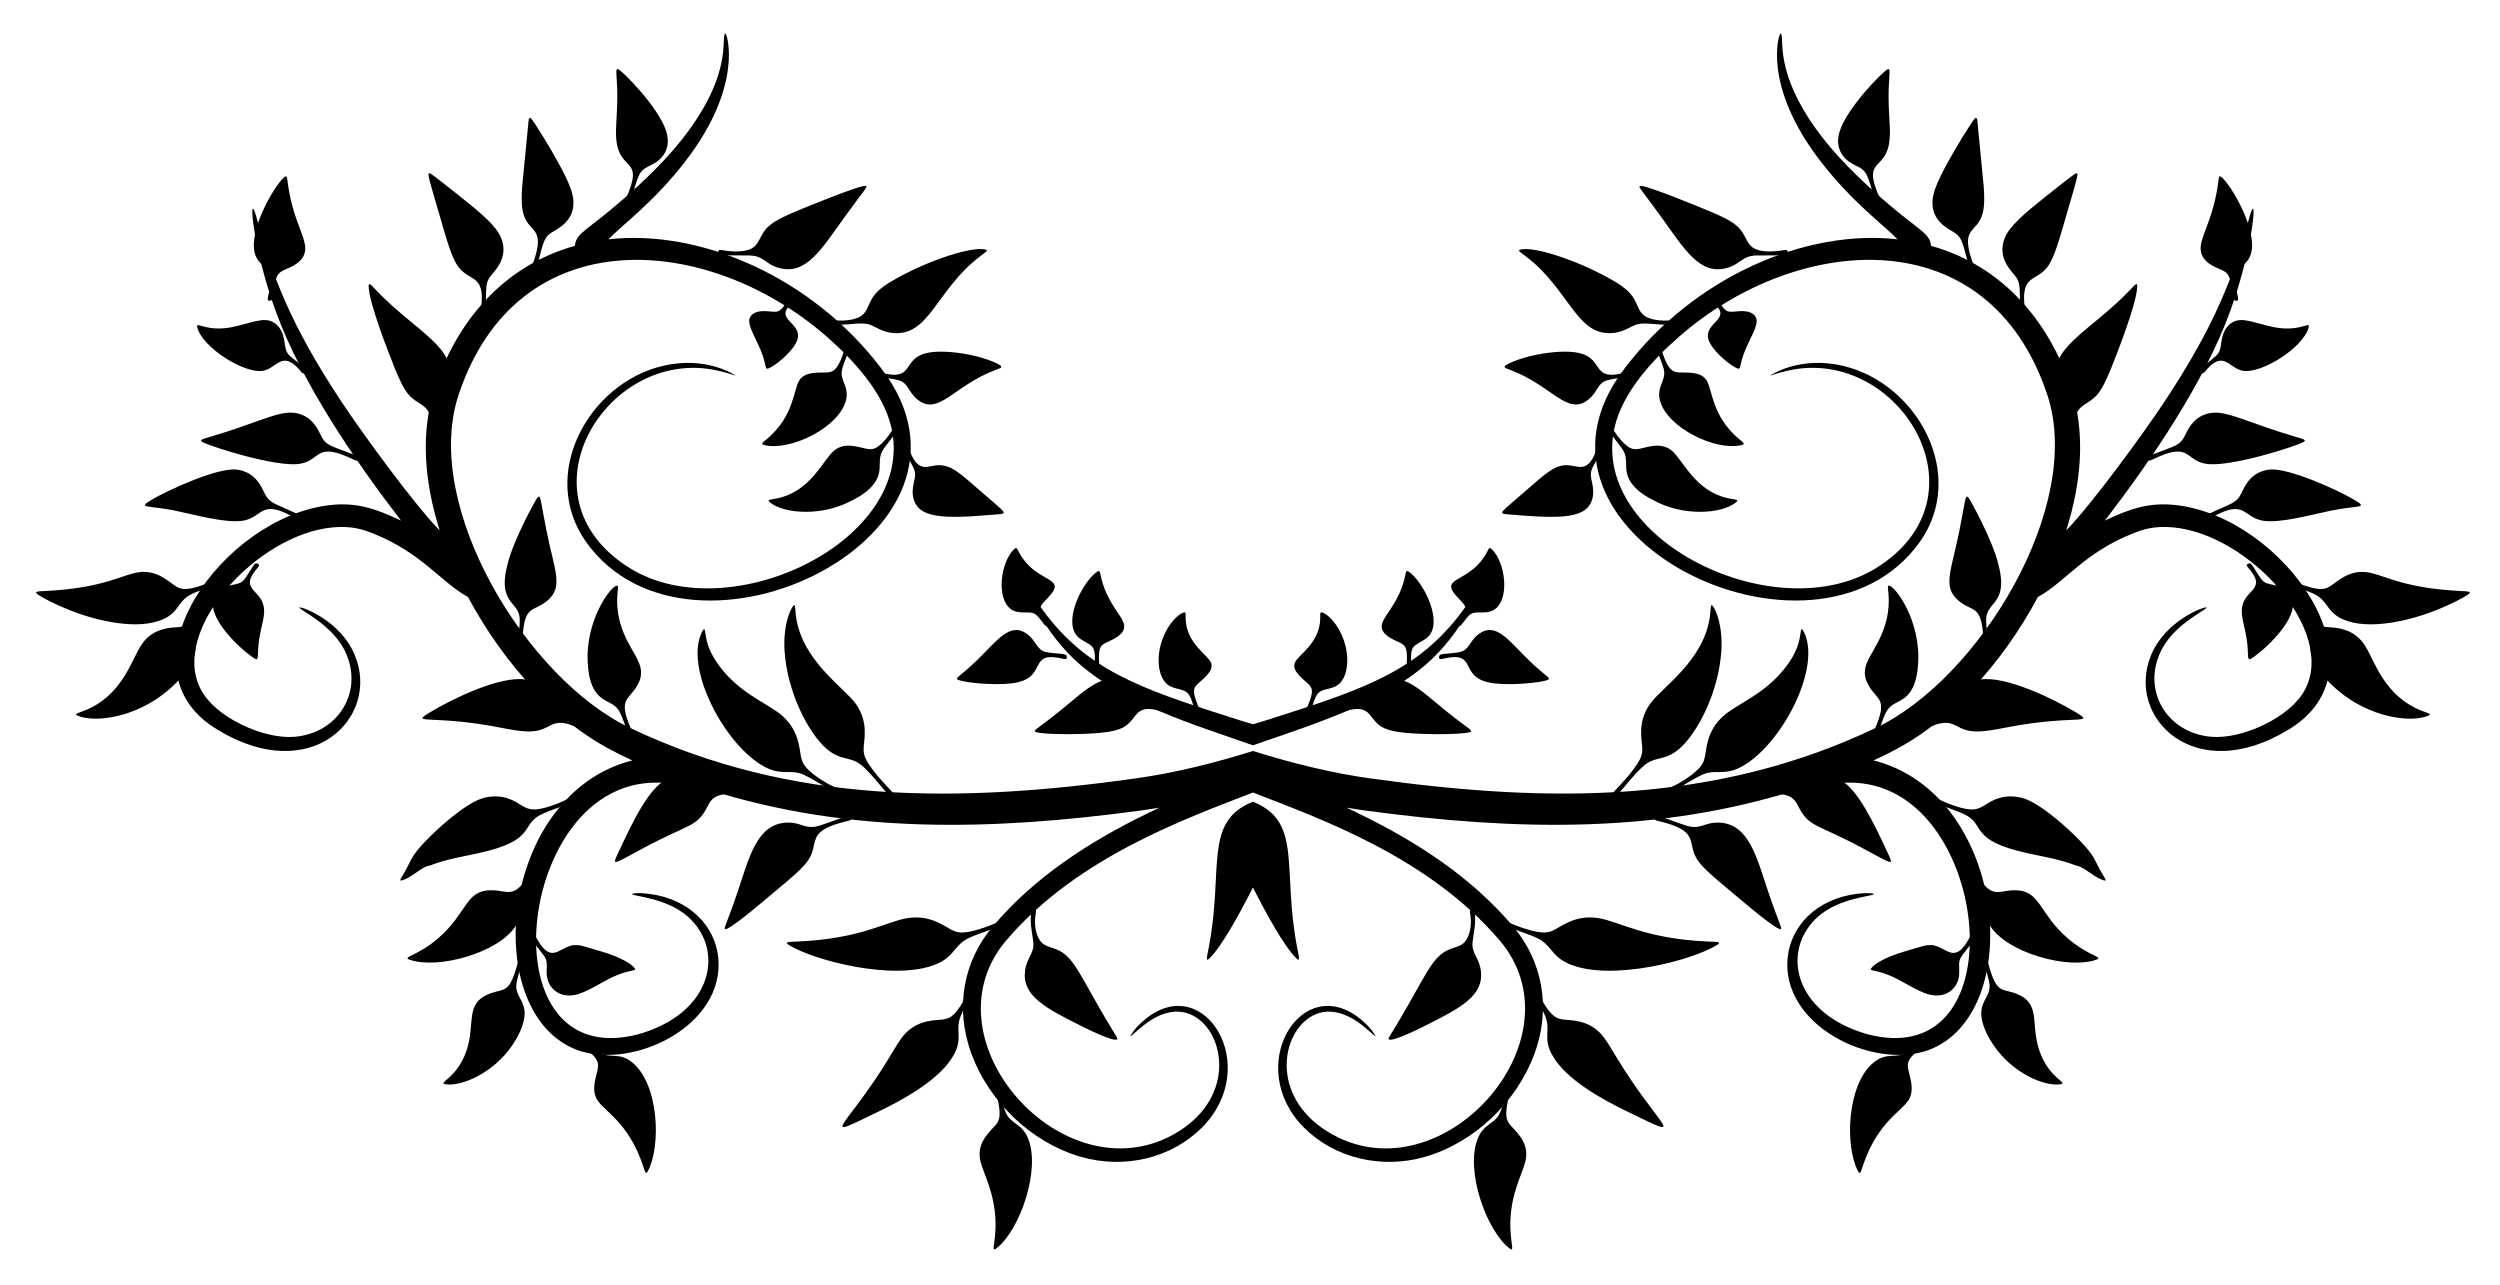 <?xml version="1.0" encoding="utf-8"?>

<!DOCTYPE svg PUBLIC "-//W3C//DTD SVG 1.1//EN" "http://www.w3.org/Graphics/SVG/1.1/DTD/svg11.dtd">
<svg version="1.1" id="Layer_1" xmlns="http://www.w3.org/2000/svg" xmlns:xlink="http://www.w3.org/1999/xlink" x="0px" y="0px"
	 viewBox="0 0 2627.901 1350.497" enable-background="new 0 0 2627.901 1350.497" xml:space="preserve">
<g id="layer1" transform="translate(0,126.333)">
	<g id="layer1-7" transform="matrix(6.047,0,0,6.047,480,-322.365)">
		<g id="g7021" transform="matrix(0.565,0,0,0.565,889.012,-91.279)">
			<g id="g6931" transform="rotate(-18.871,-1142.632,2383.248)">
				<path d="M-693.195,493.794c-12.224-0.326-24.846-1.357-37.009-3.715c-53.522-10.318-102.624-26.436-142.017-64.982
					c-25.152-24.435-38.692-85.276-16.782-114.047c34.79-45.754,88.807-22.138,112.917,19.635
					c5.524,9.572,11.007,22.031,9.804,33.038c-3.83,35.069-67.009,42.932-90.123,14.829c-26.502-32.35,15.497-66.824,45.075-48.868
					c3.603,2.187,4.914,3.536,4.84,3.232c0.03,0.125-6.331-8.689-20.419-9.985c-23.203-2.135-46.8,19.254-39.633,43.635
					c15.847,53.103,123.792,39.559,103.199-21.188c-11.141-33.561-38.849-58.593-66.588-64.682
					c6.042-3.068,16.795-6.238,30.11-15.02c24.643-16.243,24.93-33.033,24.442-33.283c-0.214-0.11-0.623,0.596-0.92,1.302
					c-1.334,3.168-4.373,14.905-26.079,27.567c-7.689,4.48-17.275,8.601-25.621,11.684c-8.261,3.052-10.921,3.17-12.333,6.309
					c-22.486-1.288-41.51,9.894-54.686,27.138c-9.172,12.043-12.619,27.038-12.996,42.241c-4.758-9.904-12.791-35.754-15.781-47.213
					c-7.193-27.389-7.678-44.176-6.425-61.605c0.808-11.241-4.149,7.029-3.714,28.689c0.449,23.329,8.158,51.34,15.656,73.449
					c-6.555-6.42-11.465-9.866-19.028-11.565c-32.383-7.319-79.023,25.856-55.311,54.055c21.66,26.194,48.785,12.74,47.486-7.865
					c-0.685-11.789-11.04-19.861-11.404-19.451c-0.162,0.182,0.901,1.391,2.443,3.398c2.425,3.157,6.645,9.08,6.649,16.079
					c0.237,11.947-10.512,20.87-23.333,17.695c-9.329-2.311-21.269-13.681-22.597-23.129c-3.223-20.21,31.622-39.581,54.551-34.042
					c5.879,1.432,8.761,3.77,10.982,5.661c12.401,10.556,15.044,21.095,21.442,28.065c1.908,11.561,5.179,22.825,10.219,33.845
					c6.571,14.497,13.293,22.451,21.375,30.088c-42.233-3.505-70.019,58.685-44.639,79.011c14.358,11.211,45.214,7.313,50.008-13.01
					c2.251-9.503-2.499-19.933-13.677-25.444c-3.437-1.694-5.047-1.819-5.094-1.694c-0.087,0.229,1.294,0.952,3.383,2.212
					c6.436,3.882,11.589,8.721,12.884,16.181c2.072,11.938-8.227,24.269-28.658,23.036c-42.146-3.438-18.565-65.273,14.353-72.412
					c12.382-2.688,20.908,3.018,25.898,5.465c4.191,2.055,1.481,0.303,4.873,2.806c36.4,26.863,77.986,39.958,123.331,48.954
					c2.017,0.397,4.037,0.759,6.059,1.092c-0.456,0.052-1.582,0.17-3.956,0.469c-20.047,2.498-39.27,7.293-56.496,17.619
					c-11.47,6.91-19.164,19.378-18.74,35.12c0.41,15.198,8.377,31.384,21.587,40.626c11.542,8.062,26.275,9.319,38.026,3.607
					c23.958-11.647,16.568-45.439-5.487-37.292c-4.743,1.752-6.096,3.553-6.127,3.507c0.114,0.172,2.011-0.831,5.004-1.878
					c6.588-2.303,13.034-1.846,16.748,3.959c5.954,9.246,1.189,28.211-20.802,31.086c-37.594,4.73-61.235-53.808-27.202-73.623
					c28.873-16.951,63.84-17.366,86.202-18.3c17.111,14.427,44.508,36.159,56.964,67.237c14.783,36.501-39.744,68.32-66.576,41.568
					c-15.631-15.735-7.789-33.648,2.578-37.315c6.49-2.318,11.867,1.267,15.667,7.121c1.726,2.66,2.613,4.614,2.808,4.548
					c-0.052,0.017-0.02-2.235-2.698-6.524c-12.453-19.943-38.982,2.255-27.166,26.13c5.795,11.71,18.215,19.733,32.277,20.424
					c16.103,0.778,32.311-7.145,41.938-18.912c9.972-12.189,11.52-26.758,6.679-39.243c-7.301-18.71-19.567-34.268-33.89-48.515
					c-1.695-1.69-2.513-2.472-2.841-2.792c1.803,0.974,3.621,1.925,5.459,2.845c41.364,20.643,82.265,35.743,127.492,36.782
					c4.214,0.097,0.999-0.176,5.571,0.764c5.444,1.12,15.679,1.827,23.825,11.531c21.66,25.795,2.457,89.126-32.975,66.047
					c-16.911-11.531-17.507-27.586-8.561-35.758c5.59-5.106,12.627-5.778,20.093-4.909c2.422,0.282,3.957,0.556,4.029,0.322
					c0.039-0.127-1.311-1.015-5.065-1.779c-12.212-2.485-22.354,2.855-26.39,11.748c-8.649,19.006,13.365,40.975,31.581,40.899
					c32.511-0.537,48.607-66.724,13.065-89.804c11.065-1.092,21.249-3.267,35.319-10.709c10.731-5.629,20.212-12.534,28.798-20.509
					c9.325-1.595,17.867-8.311,34.134-9.068c2.914-0.136,6.624-0.22,12.149,2.246c21.521,9.656,37.218,46.303,22.299,60.311
					c-6.833,6.658-23.235,8.34-32.027,4.457c-12.082-5.336-15.12-18.973-7.62-28.275c4.287-5.532,11.25-7.633,15.1-8.645
					c2.448-0.644,4.029-0.948,4.012-1.192c-0.037-0.546-13.166-0.502-20.924,8.401c-13.639,15.499-0.425,42.741,32.737,35.286
					c36.012-7.784,19.437-62.567-10.651-76.602c-7.021-3.286-13.013-3.567-22.126-2.502c19.462-12.893,42.704-30.325,57.339-48.498
					c13.603-16.862,20.866-34.344,14.625-24.96c-9.678,14.549-20.337,27.527-42.79,44.782c-9.378,7.231-31.554,22.756-41.379,27.675
					c9.008-12.253,15.461-26.22,15.58-41.358c0.136-21.701-8.063-42.189-26.633-54.934c0.804-3.347-1.226-5.068-5.891-12.538
					c-4.712-7.547-9.77-16.673-13.108-24.923c-9.413-23.299-4.633-34.44-3.748-37.762c0.197-0.741,0.306-1.549,0.07-1.593
					c-0.539-0.102-10.59,13.352-1.045,41.28c5.153,15.096,11.716,24.184,14.616,30.308c-25.662-12.165-62.895-9.331-92.249,10.388
					c-53.468,35.432,23.6,112.216,68.637,79.925c20.591-14.893,15.025-46.251-4.631-58.766c-11.933-7.599-22.359-4.523-22.259-4.603
					c-0.244,0.196,1.618-0.069,5.806,0.407c34.38,3.906,46.489,56.875,5.73,66.234c-35.48,8.075-80.627-36.816-62.189-66.892
					c5.786-9.441,17.749-15.937,27.976-20.124c44.635-18.274,101.805-3.885,101.31,53.592
					c-0.286,36.162-48.234,75.985-83.081,79.912c-54.745,6.368-103.44-10.942-152.079-35.545
					C-672.717,507.929-683.329,501.018-693.195,493.794z"/>
				<path d="M-690.532,486.005c-2.691-1.847-5.775-4.196-10.803-7.943c-21.753-16.209-34.28-27.493-40.108-50.059
					c-2.227-8.626-1.772,7.852,5.377,21.386c9.177,17.342,28.793,31.193,43.434,42.76c18.658-0.185,42.647,0.869,60.52-7.226
					c13.938-6.327,24.384-19.078,17.343-13.62c-18.421,14.277-35.235,15.532-62.358,15.034
					C-683.397,486.221-687.274,486.192-690.532,486.005z"/>
				<path id="path6929" d="M-810.156,232.134c-0.283-0.251-0.506-0.146-0.726,0.428c-0.459,1.199-1.145,4.305-2.212,7.41
					c-1.261,3.671-3.012,7.589-3.9,10.111c-4.187,11.883,5.343,9.679-2.032,18.521c-0.991,1.188-1.619,1.765-1.657,2.173
					c-0.037,0.401,0.517,0.612,0.901,0.579c0.82-0.071,2.752-3.639,4.94-6.047c2.463-2.71,4.753-1.212,8.26-3.01
					c2.5-1.282,4.201-3.733,4.242-7.357C-802.176,247.257-809.016,233.148-810.156,232.134L-810.156,232.134z M-440.54,358.475
					c-1.522,0.104-15.567,7.074-20.143,13.252c-2.185,2.891-2.341,5.87-1.149,8.414c1.673,3.569,4.401,3.785,4.69,7.436
					c0.257,3.243-0.4,7.248,0.205,7.806c0.283,0.261,0.85,0.433,1.067,0.094c0.22-0.346,0.076-1.186,0.02-2.732
					c-0.42-11.506,5.767-3.93,9.73-15.89c0.842-2.538,1.855-6.709,3.105-10.383c1.058-3.108,2.417-5.984,2.787-7.214
					C-440.05,358.669-440.163,358.449-440.54,358.475L-440.54,358.475z M-749.674,290.762c-1.417-0.946-21.617,0.36-23.29,0.484
					c-2.702,0.199-6.217,0.466-8.728,1.472c-4.042,1.618-4.559,4.83-8.152,4.96c-1.9,0.068-4.243-0.696-5.979-1.484
					c-1.679-0.762-2.447-1.342-2.933-1.331c-0.456,0.011-0.537,0.605-0.381,1.001l0,0c0.381,0.971,5.38,2.357,8.68,3.568
					c4.276,1.57,3.686,4.169,7.481,6.668c7.074,4.657,13.965-1.237,23.801-8.219C-750.597,291.789-749.007,291.207-749.674,290.762
					L-749.674,290.762z M-524.254,367.814c-0.8-0.056,0.101,1.378,3.156,11.445c3.503,11.542,5.345,20.422,13.79,21.068
					c4.53,0.347,5.655-2.07,9.997-0.694c3.35,1.062,8.152,3.026,9.048,2.491l0,0c0.365-0.218,0.665-0.737,0.311-1.025
					c-0.377-0.307-1.339-0.318-3.134-0.743c-1.855-0.439-4.176-1.269-5.637-2.486c-2.762-2.302-1.205-5.159-3.411-8.912
					c-1.37-2.332-3.986-4.695-6.001-6.506C-507.38,381.332-522.554,367.934-524.254,367.814L-524.254,367.814z M-721.034,321.29
					c-3.261-2.367-16.679-2.683-28.559-0.611c-7.948,1.337-9.27,3.154-11.44,5.457c-1.091,1.159-2.099,2.013-3.919,2.189
					c-2.034,0.196-4.557-0.464-6.461-1.232c-1.795-0.724-2.685-1.331-3.164-1.323c-0.478,0.008-0.54,0.607-0.358,1.011
					c0.161,0.356,0.604,0.648,2.358,1.295c4.84,1.783,8.326,1.768,10.568,3.726c1.253,1.098,2.696,3.058,5.182,4.28
					c10.534,5.178,17.074-7.93,33.16-13.361C-721.674,322.046-720.338,321.795-721.034,321.29L-721.034,321.29z M-565.588,374.424
					c-0.859-0.027,0.044,0.99,1.207,2.742c9.396,14.141,6.544,28.51,18.043,30.864c2.713,0.555,5.054-0.111,6.717-0.212
					c2.971-0.176,5.719,1.97,10.638,3.523c1.783,0.563,2.312,0.603,2.658,0.42c0.391-0.208,0.708-0.719,0.336-1.018
					c-0.373-0.299-1.449-0.363-3.312-0.89c-1.976-0.558-4.375-1.58-5.864-2.981c-1.332-1.253-1.606-2.546-1.76-4.13
					c-0.305-3.15-0.239-5.395-5.706-11.318C-550.757,382.511-561.561,374.548-565.588,374.424L-565.588,374.424z M-841.268,238.001
					c-0.118,0.197-8.389,18.473-8.48,18.684c-1.007,2.351-2.254,5.564-2.387,8.117c-0.323,6.202,5.019,5.902-1.337,14.349
					c-1.045,1.389-1.704,2.085-1.746,2.529c-0.042,0.437,0.534,0.602,0.934,0.524c0.392-0.076,0.627-0.397,1.537-1.762
					c3.957-5.934,4.496-6.809,7.128-7.413c2.049-0.471,7.437-1.026,9.228-6.656c0.802-2.521,0.539-5.698,0.215-8.336
					c-0.643-5.232-2.317-13.129-3.599-18.125C-840.312,237.818-840.574,236.842-841.268,238.001z M-421.878,382.756
					c-4.072,3.166-10.23,8.386-13.941,12.13c-1.872,1.888-4.024,4.239-4.933,6.724c-2.03,5.548,1.891,9.285,3.223,10.911
					c1.711,2.089,1.602,3.111,1.099,10.225c-0.116,1.637-0.126,2.034,0.137,2.335c0.268,0.306,0.824,0.528,1.059,0.157
					c0.238-0.377,0.143-1.331,0.167-3.068c0.144-10.57,4.185-7.063,7.726-12.165c1.457-2.1,2.438-5.404,3.081-7.88
					c0.058-0.222,4.704-19.737,4.731-19.965C-419.367,380.818-420.172,381.43-421.878,382.756z M-731.598,353.378
					c-3.83-2.993-8.686-5.493-12.505-6.827c-12.998-4.54-9.45,6.431-18.905,0.61c-1.18-0.727-1.755-1.23-2.134-1.196
					c-0.372,0.034-0.523,0.601-0.459,0.965c0.139,0.794,3.681,2.016,6.05,3.602c2.718,1.82,1.654,4.248,3.586,7.421
					c4.416,7.251,11.876-0.238,25.58-0.704c1.734-0.059,2.666,0.056,1.913-0.965C-728.95,355.639-730.079,354.565-731.598,353.378
					L-731.598,353.378z M-576.876,406.265c-1.927,0.009-3.477,0.167-4.251,0.386c-1.22,0.346-0.413,0.826,0.922,1.934
					c10.552,8.757,11.867,19.245,19.797,16.214c3.47-1.326,4.115-3.898,7.378-3.674c2.845,0.196,6.394,1.397,6.99,0.855
					c0.273-0.249,0.501-0.79,0.228-1.045c-0.278-0.259-1.041-0.213-2.419-0.36c-11.04-1.184-1.519-7.688-14.576-12.054
					C-566.645,407.238-572.016,406.242-576.876,406.265L-576.876,406.265z M-875.269,243.768c-0.328-0.284-0.538-0.17-0.677,0.51
					c-0.241,1.177-0.416,5.371-0.581,9.169c-0.484,11.152-0.972,16.643,0.175,20.287c1.725,5.481,7.023,4.772,2.759,13.847
					c-0.746,1.587-1.288,2.353-1.258,2.81c0.029,0.439,0.622,0.514,1.007,0.366c0.362-0.138,0.579-0.512,1.213-2.05
					c2.543-6.168,2.314-7.548,5.085-9.257c1.72-1.061,6.884-3.558,6.528-9.831c-0.227-3.997-3.242-9.051-8.151-16.71
					C-870.275,251.184-874.693,244.269-875.269,243.768L-875.269,243.768z M-396.172,407.532c-0.762,0.043-8.489,2.807-10.418,3.494
					c-8.57,3.052-14.048,5.202-16.674,8.225c-4.121,4.743-1.567,9.878-0.856,11.77c1.146,3.048,0.119,3.999-1.645,10.433
					c-0.44,1.605-0.497,2.033-0.296,2.364c0.214,0.352,0.729,0.657,1.02,0.327c0.303-0.344,0.344-1.281,0.725-2.992
					c2.183-9.787,5.938-5.983,10.657-9.261c3.137-2.179,6.112-6.82,12.556-15.935c2.194-3.104,4.623-6.527,5.153-7.606
					C-395.642,407.727-395.739,407.508-396.172,407.532L-396.172,407.532z M-783.169,316.438c-0.257-0.169-0.43-0.083-1.077,0.344
					c-2.784,1.84-3.104,2.166-5.156,1.272c-1.073-0.468-2.54-1.196-3.979-1.378c-1.423-0.18-2.77,0.198-3.423,1.271
					c-1.143,1.879-0.078,5.85,0.19,10.322c0.312,5.195-0.961,6.023,0.579,5.927c1.995-0.124,7.601-2.044,10.353-4.612
					c5.002-4.666-3.959-8.654,1.903-11.541c0.712-0.351,1.155-0.439,1.196-0.715C-782.543,317.056-782.905,316.612-783.169,316.438
					L-783.169,316.438z M-513.483,408.621c-0.316-0.024-0.874,0.105-1.009,0.346c-0.137,0.243,0.16,0.584,0.508,1.297
					c2.868,5.871-6.659,3.539-5.56,10.291c0.605,3.715,3.862,8.665,5.364,9.984c1.159,1.019,0.66-0.416,4.086-4.333
					c2.95-3.372,6.222-5.86,6.469-8.046c0.141-1.248-0.693-2.372-1.929-3.101c-1.249-0.737-2.855-1.06-3.99-1.346
					c-2.17-0.548-2.223-1.003-3.299-4.161C-513.092,408.819-513.176,408.645-513.483,408.621L-513.483,408.621z M-770.537,335.484
					c-0.204-0.134-0.516-0.177-0.745-0.14c-0.394,0.064-0.504,0.332-1.298,1.461c-0.868,1.234-2.203,2.882-3.599,3.849
					c-1.252,0.867-2.163,0.863-3.393,0.534c-2.225-0.594-6.074-2.572-8.79-0.451c-2.633,2.057-5.012,9.812-15.1,13.786
					c-1.673,0.659-2.701,0.836-1.582,1.56c6.92,4.477,23.609,2.356,28.297-4.915c1.242-1.926,1.195-3.712,1.137-5.131
					c-0.141-3.468,0.184-3.781,3.759-8.002C-770.48,336.418-770.016,335.827-770.537,335.484L-770.537,335.484z M-535.131,415.95
					c-0.621-0.048-0.617,0.704-0.523,2.82c0.243,5.527,0.309,5.973-1.926,8.629c-0.914,1.086-2.044,2.47-2.241,4.753
					c-0.744,8.619,11.155,20.512,19.368,21.208c1.328,0.112,0.624-0.657-0.296-2.202c-5.545-9.317-2.679-16.906-3.502-20.144
					c-0.849-3.339-5.104-4.131-7.227-5.024c-1.173-0.493-1.897-1.047-2.356-2.499c-0.512-1.619-0.559-3.739-0.49-5.246
					c0.063-1.379,0.141-1.658-0.132-1.95C-534.615,416.126-534.888,415.969-535.131,415.95L-535.131,415.95z M-917.49,230.294
					c-0.12-0.094-0.338-0.073-0.694,0.079c-3.984,1.688-15.762,12.013-16.081,19.346c-0.162,3.725,2.722,5.318,2.215,8.218
					c-0.24,1.37-1.222,3.15-1.925,4.341c-0.709,1.2-1.167,1.847-1.106,2.215c0.061,0.371,0.643,0.472,0.998,0.385
					c0.36-0.088,0.481-0.363,1.053-1.538c2.552-5.237,3.486-5.735,5.545-5.969c1.975-0.225,6.765-0.08,8.322-3.958
					c1.115-2.777,0.072-7.192,0.57-14.211c0.183-2.581,0.602-5.163,0.929-6.784C-917.431,231.262-917.224,230.499-917.49,230.294
					L-917.49,230.294z M-354.537,422.721c-0.336,0-0.639,0.73-1.162,1.787c-0.734,1.482-1.983,3.78-3.418,5.933
					c-3.902,5.855-7.43,8.708-8.248,11.586c-1.143,4.02,2.734,6.837,4.158,8.224c1.485,1.446,1.919,2.412,0.731,8.115
					c-0.266,1.279-0.339,1.571-0.108,1.861c0.227,0.286,0.749,0.562,1.025,0.306c0.274-0.255,0.307-1.046,0.481-2.429
					c0.173-1.372,0.485-3.381,1.135-4.611c1.374-2.604,4.63-2.098,6.782-5.143c4.237-5.994,1.243-21.369-0.874-25.142
					C-354.225,422.87-354.384,422.72-354.537,422.721L-354.537,422.721z M-764.105,363.688c-0.168-0.123-0.402-0.195-0.6-0.202
					c-0.438-0.016-0.617,0.247-1.858,1.241c-1.371,1.098-3.343,2.417-5.219,3.032c-1.656,0.543-2.626,0.287-3.796-0.367
					c-2.091-1.169-5.505-4.225-9.539-2.773c-4.298,1.546-10.88,9.641-21.499,8.276c-1.994-0.256-3.239-0.794-2.425,0.5
					c2.956,4.704,13.916,9.464,24.518,7.489c3.482-0.446,6.241-1.561,7.998-2.891c2.025-1.534,2.68-3.313,3.181-4.731
					c1.323-3.741,1.89-3.636,7.066-7.101C-764.308,364.843-763.431,364.179-764.105,363.688L-764.105,363.688z M-557.482,434.316
					c-0.833-0.024-0.547,1.038,0.204,3.285c1.972,5.909,2.484,6.173,1.241,9.941c-0.471,1.428-1.043,3.235-0.38,5.688
					c0.575,2.127,2.074,4.697,4.555,7.182c7.175,8.052,18.755,10.997,23.972,9.086c1.436-0.526,0.122-0.863-1.612-1.88
					c-9.232-5.42-9.483-15.85-11.935-19.704c-2.302-3.617-6.871-3.29-9.241-3.646c-1.325-0.199-2.249-0.591-3.226-2.033
					c-1.107-1.635-1.859-3.885-2.271-5.592c-0.373-1.547-0.354-1.864-0.71-2.119C-557.044,434.408-557.274,434.322-557.482,434.316
					L-557.482,434.316z M-763.436,370.281c-0.258-0.168-0.721-0.028-0.968,0.184c-0.261,0.224-0.302,0.579-0.176,1.903
					c0.488,5.145,1.514,5.96-0.107,8.674c-0.691,1.156-1.746,2.701-2.091,4.585c-1.34,7.319,6.922,9.89,22.598,13.819
					c3.341,0.837,2.837,0.735-1.588-6.927c-3.328-5.764-4.367-7.566-5.531-9.158c-4.442-6.523-8.545-3.014-10.739-6.154
					c-0.825-1.18-1.132-3.03-1.184-4.44C-763.279,371.198-763.088,370.506-763.436,370.281L-763.436,370.281z M-562.047,439.12
					c-0.413-0.035-0.685,0.629-1.692,1.836c-0.904,1.083-2.279,2.358-3.654,2.786c-3.657,1.139-4.754-4.147-12.259-1.707
					c-1.895,0.547-3.82,1.336-9.98,3.857c-8.189,3.351-8.65,3.123-5.495,4.506c14.801,6.488,22.908,9.512,26.329,2.904
					c0.881-1.701,0.992-3.568,1.154-4.906c0.38-3.138,1.69-3.155,5.225-6.924c0.91-0.97,1.095-1.276,1.026-1.613
					C-561.459,439.539-561.74,439.145-562.047,439.12L-562.047,439.12z M-903.886,269.994c-0.197-0.12-0.366,0.057-0.541,0.629
					c-1.542,5.051-0.771,21.333-0.512,26.657c0.558,8.245,1.311,9.354,3.845,12.549c1.612,2.032,2.829,3.906,0.289,10.879
					c-0.688,1.89-1.191,2.849-1.133,3.353c0.056,0.488,0.664,0.471,1.044,0.247c0.845-0.498,1.854-5.532,3.303-9.574
					c1.635-4.561,4.221-3.814,6.918-7.734c6.505-9.457-4.576-18.686-11.835-34.391
					C-903.151,271.217-903.558,270.193-903.886,269.994L-903.886,269.994z M-389.596,445.788c-0.382-0.043-1.33,0.517-2.69,1.224
					c-15.353,7.976-29.765,8.491-30.41,19.951c-0.267,4.75,2.235,5.743,0.736,10.35c-1.328,4.083-3.612,8.681-3.249,9.592
					c0.164,0.41,0.634,0.795,0.976,0.444c0.354-0.363,0.544-1.43,1.157-3.345c2.26-7.068,4.37-7.805,6.888-8.425
					c3.96-0.976,5.233-1.391,10.722-7.57c3.464-4.051,14.04-16.455,15.912-21.393C-389.341,446.057-389.367,445.813-389.596,445.788
					L-389.596,445.788z M-720.12,426.093c-0.123-0.086-0.331-0.087-0.663,0.007c-4.791,1.354-13.633,9.727-12.487,15.679
					c0.588,3.049,3.686,4.191,3.842,6.527c0.074,1.098-0.463,2.564-0.865,3.549c-0.405,0.994-0.698,1.538-0.555,1.822
					c0.143,0.286,0.724,0.318,1.044,0.223c0.325-0.096,0.377-0.32,0.656-1.278c1.239-4.263,2.031-4.713,3.933-4.976
					c1.914-0.265,6.367-0.289,7.028-3.241c0.49-2.185-1.458-5.727-1.971-11.2c-0.197-2.099-0.094-4.091,0.063-5.409
					C-719.986,426.884-719.849,426.282-720.12,426.093L-720.12,426.093z M-630.462,456.739c-0.331-0.016-0.591,0.543-1.063,1.331
					c-0.682,1.139-1.821,2.777-3.261,4.316c-3.756,4.013-7.464,5.622-8.414,7.65c-1.284,2.74,2.223,5.484,3.574,6.865
					c1.343,1.372,1.694,2.213,0.065,6.343c-0.366,0.928-0.461,1.137-0.264,1.412c0.195,0.271,0.674,0.601,0.963,0.463
					c0.286-0.137,0.388-0.747,0.676-1.781c0.285-1.025,0.758-2.512,1.488-3.336c1.554-1.751,4.702-0.758,7.034-2.809
					c4.55-4.005,2.683-16.038-0.277-20.041C-630.148,456.873-630.312,456.747-630.462,456.739L-630.462,456.739z M-741.904,411.183
					c-0.14-0.106-0.357-0.09-0.717,0.076c-5.305,2.453-10.213,12.594-6.896,17.195c0.976,1.353,2.457,1.887,3.674,2.293
					c2.791,0.929,3.035,1.127,4.163,4.544c0.302,0.917,0.486,1.474,0.772,1.549c0.293,0.076,0.721-0.324,0.884-0.597
					c0.174-0.292,0.049-0.423-0.324-1.183c-2.488-5.081,0.895-4.884,4.328-7.234c5.136-3.515-3.934-5.011-5.519-15.227
					C-741.65,411.876-741.67,411.36-741.904,411.183L-741.904,411.183z M-604.11,458.284c-0.293-0.004-0.624,0.392-1.156,0.896
					c-7.506,7.108-15.595,2.739-13.685,8.663c1.277,3.96,4.073,5.875-1.005,8.37c-0.759,0.373-0.939,0.4-0.98,0.738
					c-0.038,0.316,0.055,0.894,0.333,1.013c0.271,0.116,0.758-0.213,1.558-0.752c2.983-2.012,3.298-2.019,6.073-1.045
					c1.21,0.424,2.708,0.909,4.309,0.436c5.44-1.608,7.766-12.632,5.073-17.818C-603.773,458.431-603.935,458.285-604.11,458.284
					L-604.11,458.284z M-699.853,446.577c-3.638,0.34-9.748,5.047-11.869,11.7c-0.676,2.12-1.034,4.814-0.16,6.859
					c1.3,3.039,4.641,3.23,5.522,5.522c0.404,1.052,0.376,2.692,0.332,3.784c-0.045,1.11-0.124,1.746,0.107,1.97
					c0.234,0.226,0.79,0.051,1.057-0.154c0.273-0.21,0.239-0.441,0.175-1.466c-0.288-4.605,0.5-5.306,2.159-6.071
					c1.831-0.845,5.973-2.028,5.926-4.703c-0.047-2.677-5.38-8.025-2.973-15.565C-699.164,447.157-698.686,446.467-699.853,446.577z
					 M-660.393,461.846c-2.712,7.435-10.203,8.4-11.878,10.488c-1.674,2.086,0.877,5.557,1.808,7.346
					c0.844,1.62,1.037,2.657-2.009,6.122c-0.679,0.772-0.847,0.934-0.76,1.267c0.085,0.326,0.418,0.805,0.741,0.769
					c0.32-0.035,0.647-0.586,1.291-1.492c0.633-0.89,1.615-2.204,2.578-2.789c2.099-1.273,4.859,0.621,7.747-0.987
					c1.943-1.082,3.309-3.432,4.072-5.522c2.395-6.559,0.445-14.021-2.224-16.517C-659.883,459.731-659.927,460.568-660.393,461.846
					z M-936.506,270.776c-2.832-2.129-8.471-1.077-13.994-2.396c-6.392-1.527-7.764-5.039-7.897-2.883
					c-0.4,6.524,9.261,18.268,14.863,19.105c4.148,0.62,7.404-3.913,10.437,2.747c0.52,1.143,0.609,1.807,0.926,1.988
					c0.302,0.173,0.776-0.164,0.954-0.479c0.163-0.289,0.079-0.615-0.501-1.701c-2.188-4.096-3.488-4.466-2.944-7.516
					c0.232-1.301,0.664-3.065,0.402-4.857C-934.487,273.225-935.241,271.727-936.506,270.776L-936.506,270.776z M-364.28,466.373
					c-1.582-0.023-3.095,0.701-4.23,1.795c-1.304,1.256-2.042,2.916-2.655,4.087c-1.437,2.745-2.691,2.242-6.929,4.141
					c-1.123,0.503-1.389,0.709-1.437,1.038c-0.052,0.358,0.117,0.914,0.461,0.962c0.361,0.051,0.838-0.42,1.949-1.005
					c6.474-3.41,6.274,2.167,9.934,4.216c4.942,2.767,19.771-0.606,23.448-6.01c1.215-1.786-2.02,0.152-8.009-2.554
					C-356.923,470.707-360.738,466.423-364.28,466.373L-364.28,466.373z M-764.543,439.936c-6.766,3.189-8.576,2.87-7.237,3.954
					c1.694,1.371,9.113,4.842,14.755,6.132c11.45,2.618,7.992-7.509,16.636-2.62c1.09,0.617,1.62,1.062,1.97,0.998
					c0.344-0.063,0.484-0.63,0.425-0.981c-0.129-0.765-3.399-1.682-5.62-3.05c-2.56-1.576-1.65-4.101-3.641-7.027
					C-751.008,431.827-756.76,436.267-764.543,439.936z M-615.892,482.245c-3.366,1.095-4.192,3.648-7.181,3.328
					c-2.594-0.278-5.74-1.555-6.311-1.028c-0.261,0.241-0.497,0.776-0.264,1.036c0.238,0.265,0.929,0.237,2.169,0.417
					c9.828,1.425,0.895,7.316,11.552,12.255c5.251,2.434,13.243,4.23,15.422,4.183c1.722-0.037,0.095-0.893-3.303-7.557
					C-607.717,487.213-609.547,480.181-615.892,482.245z M-745.183,462.841c-8.734,3.215-10.628,3.022-9.079,4.025
					c2.232,1.446,12.128,4.935,18.314,6.429c7.312,1.765,9,0.465,11.724-1.305c1.841-1.197,3.678-2.227,8.369,1.174
					c1.252,0.908,1.827,1.518,2.242,1.544c0.401,0.025,0.598-0.532,0.548-0.918c-0.111-0.871-3.848-2.599-6.495-4.46
					c-3.04-2.137-1.911-4.567-4.261-7.782C-728.309,455.41-735.578,459.305-745.183,462.841z M-649.239,487.042
					c-3.827,1.103-4.421,3.716-8.133,3.545c-3.232-0.149-7.245-1.07-7.866-0.449c-0.275,0.275-0.461,0.836-0.128,1.061
					c0.345,0.234,1.172,0.103,2.718,0.152c5.791,0.182,6.613,2.12,7.336,4.194c1.069,3.067,1.609,5.129,8.471,8.209
					c5.806,2.605,15.767,5.904,18.418,6.127c1.84,0.155,0.224-0.851-4.715-8.74C-638.569,492.465-641.932,484.935-649.239,487.042z
					 M-937.121,300.871c-0.577-0.435-1.219-0.813-1.924-1.111c-4.593-1.944-11.755-0.552-26.802-1.205
					c-2.192-0.095-3.303-0.211-2.347,0.839c1.871,2.056,19.152,14.916,26.286,15.979c6.157,0.917,6.575-4.486,14.44,2.72
					c1.31,1.2,1.936,1.944,2.381,2.041c0.436,0.095,0.662-0.461,0.623-0.871c-0.038-0.398-0.339-0.684-1.636-1.751
					c-5.506-4.53-6.52-5.059-6.97-7.905C-933.427,307.35-933.525,303.583-937.121,300.871L-937.121,300.871z M-382.215,490.548
					c-4.503-0.056-6.888,2.863-8.551,4.428c-2.098,1.975-3.224,1.773-10.35,1.984c-1.679,0.05-2.092,0.092-2.365,0.383
					c-0.282,0.301-0.444,0.878-0.041,1.07c0.411,0.196,1.362-0.009,3.132-0.156c10.63-0.885,7.653,3.645,13.083,6.688
					c6.292,3.526,27.83,3.935,30.568,3.455c1.398-0.246,0.449-0.834-1.343-2.1c-12.298-8.694-17.111-14.179-21.932-15.453
					C-380.753,490.651-381.492,490.557-382.215,490.548L-382.215,490.548z M-875.718,348.689c-0.132-0.082-0.352-0.014-0.692,0.225
					c-0.872,0.612-11.152,9.875-15.366,16.567c-4.354,6.639-3.152,9.687-2.196,12.196c1.18,3.096,1.096,3.969-1.614,9.546
					c-0.739,1.52-1.183,2.396-1.108,2.813c0.077,0.428,0.68,0.431,1.038,0.263c0.377-0.177,0.459-0.51,1.042-1.979
					c3.945-9.936,5.725-6.425,10.998-8.52c6.15-2.443,5.003-7.911,6.691-20.515C-875.814,350.995-875.246,348.982-875.718,348.689
					L-875.718,348.689z M-460.04,490.775c-0.553-0.057-1.336,1.883-5.532,9.118c-6.38,11-10.634,14.622-7.266,20.318
					c2.887,4.884,6.444,3.198,3.482,13.469c-0.438,1.519-0.578,1.832-0.388,2.203c0.18,0.352,0.659,0.719,0.982,0.428
					c0.315-0.284,0.5-1.248,0.846-2.903c1.271-6.07,1.739-6.811,4.567-8.537c2.292-1.399,5.109-3.073,5.729-10.988
					c0.764-7.871-1.695-21.488-2.01-22.506C-459.754,490.979-459.886,490.791-460.04,490.775L-460.04,490.775z M-698.237,508.544
					c-16.585,0.931-15.018,16.443-27.368,38.049c-1.507,2.637-2.51,4.027-0.794,3.209c4.69-2.237,13.267-10.08,19.62-16.269
					c1.235,8.783,3.217,20.234,5.557,24.875c0.856,1.697,0.914-0.016,1.336-3.024C-696.426,530.74-685.692,519.432-698.237,508.544z
					 M-812.164,405.739c-0.349-0.525-5.081,3.557-7.46,12.42c-3.312,12.337-1.199,26.247,2.552,32.623
					c2.4,4.08,5.05,4.503,7.134,6.474c3.068,2.901,5.533,12.563,6.747,13.63c0.436,0.383,0.817-0.123,0.89-0.604
					c0.078-0.516-0.177-0.916-1.123-2.983c-1.031-2.253-2.36-5.499-2.99-8.193c-0.56-2.397-0.364-3.627,0.28-5.175
					c1.019-2.451,3.915-6.949,2.004-13.416c-1.729-5.853-11.281-17.71-8.749-31.16
					C-812.528,407.489-811.962,406.042-812.164,405.739L-812.164,405.739z M-545.218,496.986c-0.345,0.116-0.784,1.607-1.649,3.299
					c-6.23,12.186-21.042,15.715-25.992,19.285c-5.47,3.945-5.933,9.273-6.628,11.836c-0.439,1.618-1.036,2.711-2.946,4.263
					c-2.147,1.744-5.185,3.498-7.379,4.648c-2.013,1.055-2.46,1.215-2.714,1.671c-0.237,0.424-0.245,1.058,0.334,1.022
					c1.614-0.101,9.477-6.232,13.679-6.648c2.854-0.283,5.208,1.004,9.604-0.753c6.87-2.746,17.055-12.452,21.988-24.235
					C-543.377,502.909-544.621,496.784-545.218,496.986L-545.218,496.986z M-861.793,382.407
					c-1.613-0.883-13.23,7.073-16.503,20.328c-2.165,8.178,0.668,10.964,2.275,12.64c2.377,2.479,2.569,3.18,2.605,9.53
					c0.01,1.713,0.008,2.709,0.26,3.052c0.26,0.354,0.8,0.085,1.046-0.228c0.26-0.331,0.182-0.666,0.053-2.261
					c-0.847-10.521,2.266-8.394,6.386-12.224c5.495-5.108,0.187-10.19,1.063-20.474c0.265-3.111,1.105-5.844,1.973-7.837
					C-862.023,383.525-861.443,382.598-861.793,382.407L-861.793,382.407z M-491.691,508.914c-0.394-0.063-0.503,1.025-0.879,2.511
					c-0.534,2.108-1.542,4.783-3.237,7.405c-5.603,8.669-12.911,9.438-11.692,16.841c0.914,5.551,4.677,5.775-2.433,13.576
					c-1.078,1.183-1.345,1.4-1.342,1.821c0.004,0.398,0.266,0.941,0.688,0.82c0.41-0.117,1.018-0.906,2.074-2.254
					c3.915-4.999,4.496-5.436,7.893-5.941c2.296-0.342,6.242-0.811,9.536-8.603C-485.559,522.605-489.875,509.203-491.691,508.914
					L-491.691,508.914z M-959.381,311.742c-0.594-0.447-1.254-0.834-1.977-1.139c-5.473-2.313-21.686-0.766-27.462,0.467
					c-5.213,1.113-1.675,1.128,5.843,5.55c4.802,2.825,13.494,8.822,18.751,9.64c5.977,0.93,7.102-4.38,14.291,3.212
					c1.233,1.302,1.779,2.1,2.221,2.241c0.427,0.136,0.704-0.395,0.699-0.811c-0.004-0.395-0.282-0.729-1.509-1.904
					c-4.972-4.762-6.282-5.209-6.735-8.348C-955.587,318.376-955.673,314.533-959.381,311.742L-959.381,311.742z M-371.267,512.77
					c-4.64-0.063-7.061,2.923-8.712,4.521c-2.28,2.205-3.59,1.757-10.436,2.479c-1.689,0.178-2.114,0.272-2.359,0.582
					c-0.258,0.326-0.365,0.916,0.056,1.069c0.435,0.159,1.356-0.138,3.128-0.413c10.332-1.603,7.971,3.284,13.267,6.208
					c4.657,2.571,15.202,3.15,20.729,3.855c8.653,1.105,11.459,3.259,8.018-0.812c-3.813-4.511-15.686-15.659-21.43-17.18
					C-369.765,512.879-370.524,512.78-371.267,512.77L-371.267,512.77z M-840.83,403.709c-0.113-0.079-0.355,0.061-0.801,0.485
					c-9.067,8.619-4.763,35.702,4.823,45.752c3.636,3.813,6.479,3.246,9.324,5.135c2.952,1.966,8.446,10.117,10.535,10.711
					c0.583,0.165,0.676-0.477,0.524-0.938c-0.188-0.571-0.559-0.668-2.274-2.294c-1.907-1.808-4.049-4.383-5.491-6.969
					c-1.235-2.217-1.368-3.48-1.155-5.134c0.33-2.565,2.033-7.678-1.293-13.612c-2.673-4.769-8.634-9.3-12.375-18.026
					c0,0-0.031-0.074-0.031-0.074c-1.765-4.266-2.479-7.89-2.214-11.221C-841.099,405.542-840.542,403.91-840.83,403.709
					L-840.83,403.709z M-521.307,512.927c-0.351-0.017-0.909,1.615-1.997,3.278c-1.829,2.797-4.612,5.226-8.619,7.518
					c0,0-0.07,0.04-0.07,0.04c-8.3,4.611-15.787,4.545-20.82,6.68c-6.263,2.657-8.046,7.742-9.355,9.972
					c-0.844,1.438-1.722,2.356-4.056,3.353c-2.723,1.163-5.993,1.888-8.608,2.15c-2.352,0.236-2.705,0.086-3.203,0.422
					c-0.403,0.272-0.722,0.837-0.16,1.063c2.015,0.809,11.349-2.273,14.887-2.021c3.406,0.248,5.307,2.436,10.517,1.647
					c13.732-2.08,33.713-20.862,31.819-33.227C-521.064,513.192-521.17,512.934-521.307,512.927L-521.307,512.927z
					 M-964.444,340.116c-0.084-0.06-0.171-0.108-0.252-0.139c-0.31-0.117-0.561,0.02-1.45,0.703c-3.738,2.873-3.917,3.636-6.6,3.325
					c-1.951-0.226-4.52-0.695-6.762,0.96c0.051-0.368-0.413-0.6-0.806-0.605c-0.456-0.006-0.79,0.283-2.328,1.485
					c-10.58,8.269-9.205,4.236-16.211,4.027c-3.646-0.109-6.257,1.278-8.636,3.468c-3.687,3.269-10.058,11.735-21.498,12.407
					c-2.423,0.142-4.053-0.189-2.705,0.955c4.335,3.682,16.519,6.234,28.631,1.499c3.488-1.363,7.755-3.6,10.274-6.391
					c3.576-3.963,1.796-6.827,4.769-10.023c1.848-1.986,5.892-4.613,7.353-5.667c-3.48,4.711,1.967,15.758,5.37,20.561
					c2.003,2.827,1.236,0.628,4.128-4.732c1.297-2.404,2.828-4.541,3.59-6.22c3.409-7.177-5.213-9.106,1.883-13.733
					C-964.555,341.255-963.352,340.895-964.444,340.116L-964.444,340.116z M-384.631,538.306c-1.34-0.052-0.61,0.968-0.163,2.254
					c2.779,8.003-5.22,4.25-6.917,12.012c-0.425,1.794-0.523,4.42-0.968,7.116c-0.994,6.008-2.947,7.278,0.368,6.268
					c5.631-1.715,16.701-7.117,16.832-12.972c0.511,1.728,2.101,6.28,2.346,8.982c0.395,4.347-2.766,5.522-2.364,10.845
					c0.283,3.749,2.288,8.13,4.212,11.343c6.68,11.158,17.876,16.598,23.558,16.34c1.767-0.08,0.274-0.816-1.554-2.411
					c-8.635-7.534-8.491-18.128-9.405-22.971c-0.541-3.188-1.756-5.883-4.706-8.028c-5.669-4.123-7.05-0.093-10.355-13.108
					c-0.481-1.892-0.567-2.325-0.932-2.6c-0.314-0.237-0.823-0.337-1.008-0.015c-0.759-2.681-3.079-3.883-4.759-4.898
					c-2.312-1.397-1.986-2.11-3.183-6.669c-0.285-1.084-0.399-1.346-0.716-1.443C-384.43,538.326-384.528,538.311-384.631,538.306
					L-384.631,538.306z M-896.166,401.669c-0.546-0.416-1.142-0.795-1.787-1.124c-7.069-3.608-23.161-1.594-30.898,0.082
					c-7.512,1.627,0.253,0.759,18.849,11.453c2.509,1.443,6.055,3.476,8.76,4.233c6.844,1.915,7.179-3.598,15.628,5.315
					c1.405,1.483,2.097,2.368,2.577,2.533c0.472,0.163,0.709-0.401,0.664-0.843c-0.044-0.433-0.368-0.767-1.757-2.097
					c-6.064-5.808-6.947-6.595-7.322-9.476C-891.79,409.162-891.823,404.979-896.166,401.669L-896.166,401.669z M-476.3,545.187
					c-5.46-0.042-8.047,3.246-9.894,5.083c-2.06,2.049-3.24,2.131-11.591,3.011c-1.912,0.202-2.373,0.266-2.673,0.582
					c-0.306,0.322-0.463,0.913,0.009,1.073c0.48,0.163,1.569-0.113,3.588-0.426c12.136-1.877,9.027,2.688,15.611,5.363
					c2.602,1.057,6.651,1.62,9.518,2.015c21.25,2.926,26.859,8.366,21.915,2.481c-5.092-6.061-16.585-17.504-24.383-18.978
					C-474.911,545.257-475.615,545.192-476.3,545.187L-476.3,545.187z M-976.08,340.689c-0.479-0.366-0.806-0.214-2.927,0.037
					c-2.191,0.259-5.148,0.411-7.568-0.01c-2.134-0.371-3.046-1.092-3.957-2.253c-1.558-1.986-3.678-6.375-8.973-7.529
					c-5.144-1.122-11.628,1.168-29.068-3.815c-2.469-0.705-3.734-1.162-2.827,0.164c0.826,1.208,4.071,4.664,7.88,7.893
					c6.626,5.618,17.408,12.471,25.979,11.832c2.997-0.223,4.706-1.416,6.041-2.365c3.539-2.512,4.11-2.145,11.821-2.527
					c2.108-0.104,3.355-0.214,3.763-0.495C-975.538,341.363-975.757,340.935-976.08,340.689L-976.08,340.689z M-375.78,545.882
					c-0.406-0.004-0.841,0.202-0.702,0.637c0.15,0.472,1.069,1.322,2.672,2.695c5.864,5.022,6.54,5.082,7.801,9.234
					c0.476,1.567,1.097,3.557,3.33,5.568c6.386,5.751,19.107,6.932,27.786,6.546c4.989-0.222,9.67-0.969,11.063-1.418
					c1.529-0.493,0.249-0.907-2.135-1.861c-16.841-6.735-20.566-12.515-25.321-14.776c-4.893-2.328-9.257-0.155-11.704,0.462
					c-1.431,0.361-2.594,0.373-4.508-0.64c-2.171-1.149-4.417-3.079-5.99-4.625C-375.012,546.207-375.177,545.886-375.78,545.882
					L-375.78,545.882z M-817.237,472.621c-0.796-0.525-6.162-0.117-9.589-0.228c-4.657-0.152-4.812-2.833-9.243-4.147
					c-8.736-2.589-14.311,6.287-21.058,15.133c-6.832,8.958-8.823,10.069-6.736,9.813c3.653-0.448,15.125-5.171,22.14-7.846
					c-0.002,0,0.213-0.084,0.211-0.081c3.451-1.372,6.09-2.518,7.897-3.867c5.021-3.75,2.238-8.35,13.171-7.738
					c1.919,0.107,2.923,0.327,3.374,0.129C-816.601,473.584-816.84,472.886-817.237,472.621L-817.237,472.621z M-582.147,552.979
					c-0.476-0.034-1.092,0.372-0.847,0.821c0.236,0.432,1.164,0.874,2.747,1.963c9.02,6.208,4.003,8.143,5.678,14.181
					c0.603,2.173,1.988,4.695,3.877,7.892c0-0.004,0.118,0.194,0.117,0.193c3.91,6.409,10.091,17.167,12.705,19.757
					c1.494,1.48,0.599-0.616,0.68-11.883c0.08-11.125,1.104-21.557-7.389-24.857c-4.308-1.674-6.072,0.352-9.847-2.378
					C-577.202,556.659-581.196,553.051-582.147,552.979L-582.147,552.979z M-846.895,453.622c-6.727-1.92-7.824-1.813-9.561-4.249
					c-1.227-1.722-4.037-6.624-10.344-5.675c-6.09,0.916-13.78,8.708-21.503,16.764c-2.951,3.078-2.656,2.705,8.089,0.935
					c16.046-2.644,17.467-0.615,22.819-5.835c1.783-1.739,3.376-2.95,9.489-0.854c1.654,0.567,2.5,0.998,2.943,0.908
					c0.431-0.088,0.423-0.687,0.23-1.047C-844.994,454.084-846.076,453.855-846.895,453.622z M-549.353,555.535
					c-0.374,0.167-0.746,0.635-0.459,0.968c0.295,0.343,1.228,0.52,2.883,1.084c6.117,2.084,6.635,4.016,6.981,6.483
					c1.037,7.404,3.403,6.668,14.473,18.582c7.413,7.977,7.418,8.452,6.968,4.212c-1.176-11.098-2.487-21.966-6.742-26.419
					c-4.407-4.611-9.629-2.455-11.654-1.844c-2.864,0.864-3.666,0.108-10.161-2.492
					C-547.854,555.793-548.85,555.311-549.353,555.535z M-772.466,518.284c-0.202-0.135-0.521-0.16-0.774-0.079
					c-0.332,0.105-0.691,0.508-1.272,2.109c-1.247,3.432-1.22,6.616-2.062,8.541c-0.932,2.104-3.408,3.226-4.88,6.305
					c-3.325,6.957,2.266,12.848,11.016,21.712c-0.003-0.003,0.14,0.143,0.137,0.14c2.356,2.412,9.659,9.549,8.966,6.474
					c-4.013-17.809-4.071-24.513-6.747-29.05c-1.776-3.013-4.269-3.545-5.498-5.548c-1.221-2.043-0.745-5.326,0.084-7.499
					C-772.713,519.336-771.87,518.681-772.466,518.284L-772.466,518.284z M-645.501,561.682c-0.714-0.05-0.448,0.984-1.086,3.086
					c-0.674,2.226-2.308,5.112-4.524,5.981c-2.198,0.832-4.495-0.273-7.744,1.022c-4.893,1.951-9.043,7.216-23.117,18.842
					c-2.43,2.007,7.714,0.833,11.053,0.368c-0.004,0,0.198-0.028,0.194-0.027c12.345-1.653,20.373-2.889,22.002-10.426
					c0.721-3.336-0.55-5.738,0.001-7.973c0.512-2.038,2.482-4.539,3.597-8.017c0.52-1.622,0.483-2.16,0.285-2.447
					C-644.991,561.875-645.258,561.7-645.501,561.682L-645.501,561.682z M-781.645,518.33c-0.051-0.036-0.106-0.069-0.161-0.097
					c-0.488-0.249-0.941-0.123-3.288,0.067c-2.601,0.21-6.103,0.298-8.967-0.167c-2.531-0.411-3.62-1.145-4.747-2.326
					c-1.794-1.88-4.692-6.472-11.433-7.712c-6.436-1.184-15.563,1.384-34.135-4.042c-2.883-0.842-4.417-1.439-3.253,0.005
					c5.477,6.799,27.034,21.234,41.058,20.283c3.38-0.229,5.284-1.405,6.805-2.345c3.991-2.465,4.841-2.113,13.807-2.317
					c2.476-0.057,3.935-0.135,4.434-0.407C-781.066,519.02-781.286,518.586-781.645,518.33L-781.645,518.33z M-638.271,567.338
					c-0.44-0.017-0.88,0.191-0.67,0.671c0.228,0.521,1.334,1.476,3.257,3.036c6.964,5.649,7.852,5.892,9.499,10.284
					c0.628,1.674,1.414,3.769,3.946,6.02c10.507,9.336,36.39,11.117,44.883,9.093c1.804-0.43,0.225-0.897-2.57-1.995
					c-18.008-7.077-23.653-14.695-29.467-17.698c-6.089-3.146-11.192-1.289-13.762-0.9c-1.614,0.244-2.924,0.158-5.177-1.067
					c-2.549-1.385-5.264-3.599-7.193-5.357c-1.74-1.587-2.022-1.964-2.559-2.066C-638.145,567.348-638.208,567.341-638.271,567.338
					L-638.271,567.338z M-895.94,439.63c-0.449-0.241-0.83-0.102-2.893,0.11c-2.275,0.234-5.364,0.333-7.897-0.079
					c-4.716-0.769-4.431-3.54-8.333-6.386c-2.197-1.602-4.9-2.324-7.225-2.387c-5.593-0.152-16.04,4.337-20.995,6.937
					c-5.214,2.735-5.213,3.406-8.492,6.415c-1.895,1.739-3.558,2.557-1.66,2.559c2.957,0.002,7.066-2.082,9.116-1.562
					c5.558-0.222,9.961,0.611,15.462,1.233c18.133,2.052,14.946-3.883,21.773-4.974c3.106-0.496,10.386-0.145,11.448-0.838
					C-895.203,440.376-895.505,439.864-895.94,439.63z M-500.586,575.694c0.416,1.198,6.387,5.377,8.54,7.67
					c4.732,5.042-1.422,7.784,14.173,17.261c4.731,2.875,8.722,4.912,12.982,8.489c1.939,0.844,3.913,5.007,6.253,6.815
					c1.501,1.16,0.688-0.505,0.253-3.04c-0.751-4.387-0.34-4.917-2.789-10.271c-2.327-5.089-7.84-15.034-12.356-18.337
					c-1.877-1.373-4.456-2.457-7.174-2.535c-4.828-0.139-6.298,2.228-10.498-0.051c-2.256-1.224-4.637-3.193-6.293-4.771
					c-1.501-1.43-1.718-1.774-2.22-1.858C-500.203,574.985-500.755,575.206-500.586,575.694z M-797.426,532.758
					c-0.501,0.137-0.676,0.502-2.067,2.093c-1.549,1.773-3.759,3.939-5.998,5.299c-1.925,1.169-3.13,1.266-4.769,0.951
					c-1.984-0.384-6.927-2.447-12.233,0.333c-2.173,1.139-4.401,3.172-7.229,5.529c-19.625,16.356-29.802,17.189-8.404,14.553
					c8.157-1.005,21.331-3.12,27.804-9.215c4.232-3.985,2.499-6.778,5.746-10.519c2.091-2.408,7.754-7.18,8.076-8.484
					C-796.373,532.79-796.942,532.626-797.426,532.758z M-635.687,588.267c-0.543,1.228,1.014,8.468,1.193,11.652
					c0.278,4.946-2.802,6.094-1.895,11.835c1.388,8.782,10.511,18.518,16.346,24.306c15.308,15.183,7.77,8.294,2.263-16.652
					c-0.794-3.595-1.311-6.566-2.332-8.797c-2.493-5.447-7.665-6.841-9.469-7.751c-1.489-0.754-2.382-1.568-3.189-3.671
					c-0.938-2.447-1.36-5.511-1.499-7.862c-0.126-2.109-0.04-2.505-0.353-2.921C-634.924,588.007-635.475,587.788-635.687,588.267z
					 M-913.273,455.549c-0.454,0.022-0.63,0.309-1.896,1.443c-1.401,1.255-3.415,2.776-5.367,3.571
					c-3.504,1.428-4.668-0.917-8.643-2.155c-7.204-2.244-9.005,4.411-19.739,8.787c-7.839,3.196-12.594,1.816-10.582,3.426
					c7.115,5.69,26.712,6.954,34.381,0.645c3.811-3.135,2.468-6.233,5.323-9c1.8-1.745,7.066-5.029,7.365-6.056
					C-912.306,455.783-912.832,455.528-913.273,455.549z M-496.825,598.272c-0.392,0.995,1.761,6.815,2.117,9.297
					c0.564,3.936-2.395,5.563-1.3,10.375c2.202,9.683,18.474,20.68,27.583,20.535c2.576-0.041-2.028-1.861-6.271-9.186
					c-5.809-10.03-3.16-16.396-10.23-19.031c-3.901-1.454-6.257-0.312-8.154-3.586c-1.056-1.824-1.718-4.259-2.058-6.109
					c-0.307-1.672-0.271-2.007-0.616-2.302C-496.09,597.978-496.662,597.857-496.825,598.272z M-800.583,564.493
					c-0.25-0.241-0.722-0.055-0.977,0.208c-0.305,0.316-0.284,0.699-0.387,2.456c-0.466,7.874-1.87,9.026-3.527,10.011
					c-2.032,1.207-6.555,2.844-7.674,7.697c-0.855,3.707,0.719,9.187-0.999,17.174c-1.84,8.553-5.73,11.864-3.23,11.026
					c8.52-2.855,20.902-18.49,20.159-29.029c-0.186-2.631-1.275-4.186-2.159-5.452c-1.979-2.835-2.183-3.664-1.305-10.619
					C-800.418,565.878-800.253,564.809-800.583,564.493L-800.583,564.493z M-651.552,615.434c-0.455,0.048-0.978,0.994-2.047,2.806
					c-3.562,6.038-4.231,6.567-7.532,7.598c-1.474,0.46-3.287,1.023-5.045,2.99c-7.038,7.878-6.818,27.821-1.828,35.294
					c1.464,2.193,0.415-2.807,4.195-10.696c3.53-7.367,8.13-10.738,9.723-14.192c2.085-4.522-0.489-8.585-1.357-10.784
					c-0.708-1.793-1.113-3.563,3.339-10.075c0.993-1.453,1.245-1.743,1.197-2.179C-650.947,615.832-651.206,615.396-651.552,615.434
					L-651.552,615.434z M-900.878,488.767c-2.097-1.611-5.418-3.88-6.214-4.449c-1.092-0.845-2.518-1.597-3.928-1.711
					c-3.907-0.314-7.385,2.811-9.038-4.108c-0.292-1.223-0.314-1.909-0.602-2.127c-0.279-0.211-0.79,0.066-1.011,0.345l0,0
					c-0.209,0.269-0.158,0.569,0.206,1.72c1.556,4.917,2.235,5.233,1.221,7.868c-0.632,1.643-1.202,3.058-1.016,4.885
					c0.319,3.136,2.669,5.943,7.285,6.236c3.39,0.11,7.434-0.925,10.793-1.401c7.04-0.996,9.041,0.997,8.262-0.824
					C-895.743,493.28-898.568,490.554-900.878,488.767L-900.878,488.767z M-525.888,616.944c-2.921,0-6.823,0.426-8.649,1.442
					c-1.731,0.963,1.072,0.612,6.029,5.709c2.365,2.432,4.929,5.726,7.677,7.714c3.829,2.594,7.405,1.813,9.578-0.472
					c1.265-1.33,1.681-2.798,2.187-4.484c0.811-2.705,1.541-2.539,5.782-5.475c0.992-0.687,1.217-0.893,1.216-1.234l0,0
					c-0.004-0.357-0.238-0.888-0.588-0.892c-0.362-0.004-0.799,0.525-1.779,1.313c-5.542,4.459-6.38-0.141-9.662-2.284
					c-1.185-0.774-2.773-1.052-4.153-1.052C-519.229,617.194-523.244,616.955-525.888,616.944L-525.888,616.944z M-927.02,480.835
					c-0.4,0.085-0.57,0.392-1.445,1.699c-5.948,8.892-6.541,5.254-12.349,6.061c-7.479,1.039-5.851,8.517-12.395,15.649
					c-2.067,2.252-4.403,3.719-6.383,4.581c-1.823,0.794-3.14,0.972-1.798,1.667c4.325,2.239,14.926,1.555,23.299-4.741
					c2.488-1.871,5.34-4.596,6.542-7.489c1.727-4.158-0.794-6.378,0.627-9.667c0.639-1.48,2.189-3.504,3.185-4.785
					c1.03-1.326,1.65-2.061,1.668-2.483C-926.051,480.906-926.614,480.749-927.02,480.835z M-501.414,626.481
					c-0.244,0.345-0.204,1.306-0.201,2.985c0.004,1.623-0.01,4.172-0.41,5.733c-0.89,3.471-4.242,3.683-5.422,8.028
					c-0.821,3.023-0.233,6.924,0.589,9.926c2.767,10.103,10.731,17.133,15.522,18.01c1.486,0.272,0.555-0.675-0.401-2.419
					c-1.038-1.893-1.988-4.483-2.244-7.529c-0.809-9.645,5.055-14.562-0.223-19.962c-4.099-4.193-6.794-1.679-6.055-12.352
					c0.109-1.57,0.162-1.916-0.103-2.228C-500.63,626.358-501.171,626.137-501.414,626.481z M-919.486,509.628
					c-0.784-0.563-1.032,0.236-0.985,0.69c0.047,0.456,0.338,0.588,1.514,1.777c1.31,1.324,2.844,3.231,3.604,5.167
					c0.666,1.696,0.408,2.715-0.214,3.861c-1.205,2.231-4.159,5.307-3.2,9.199c0.956,3.879,6.767,9.534,6.727,23.237
					c-0.006,2.15-0.18,3.333,0.891,2.336c6.283-5.845,12.005-24.286,6.152-33.354c-2.701-4.183-5.877-3.089-8.642-6.007
					C-915.313,514.767-918.018,510.683-919.486,509.628L-919.486,509.628z M-523.944,644.832c-1.807-0.065-6.445,1.508-8.85,1.88
					c-3.973,0.614-5.815-2.194-10.511-0.54c-10.179,3.589-16.942,21.674-15.552,30.141c0.237,1.444,0.824,0.402,2.135-1.302
					c8.356-10.86,16.413-11.775,19.543-14.257c3.141-2.491,2.688-6.731,3.101-9.233c0.21-1.287,0.629-2.251,2.194-3.184
					c1.786-1.065,4.166-1.635,6.012-1.88c1.658-0.22,1.968-0.147,2.285-0.478C-523.272,645.65-522.979,644.867-523.944,644.832
					L-523.944,644.832z"/>
			</g>
		</g>
	</g>
</g>
</svg>
